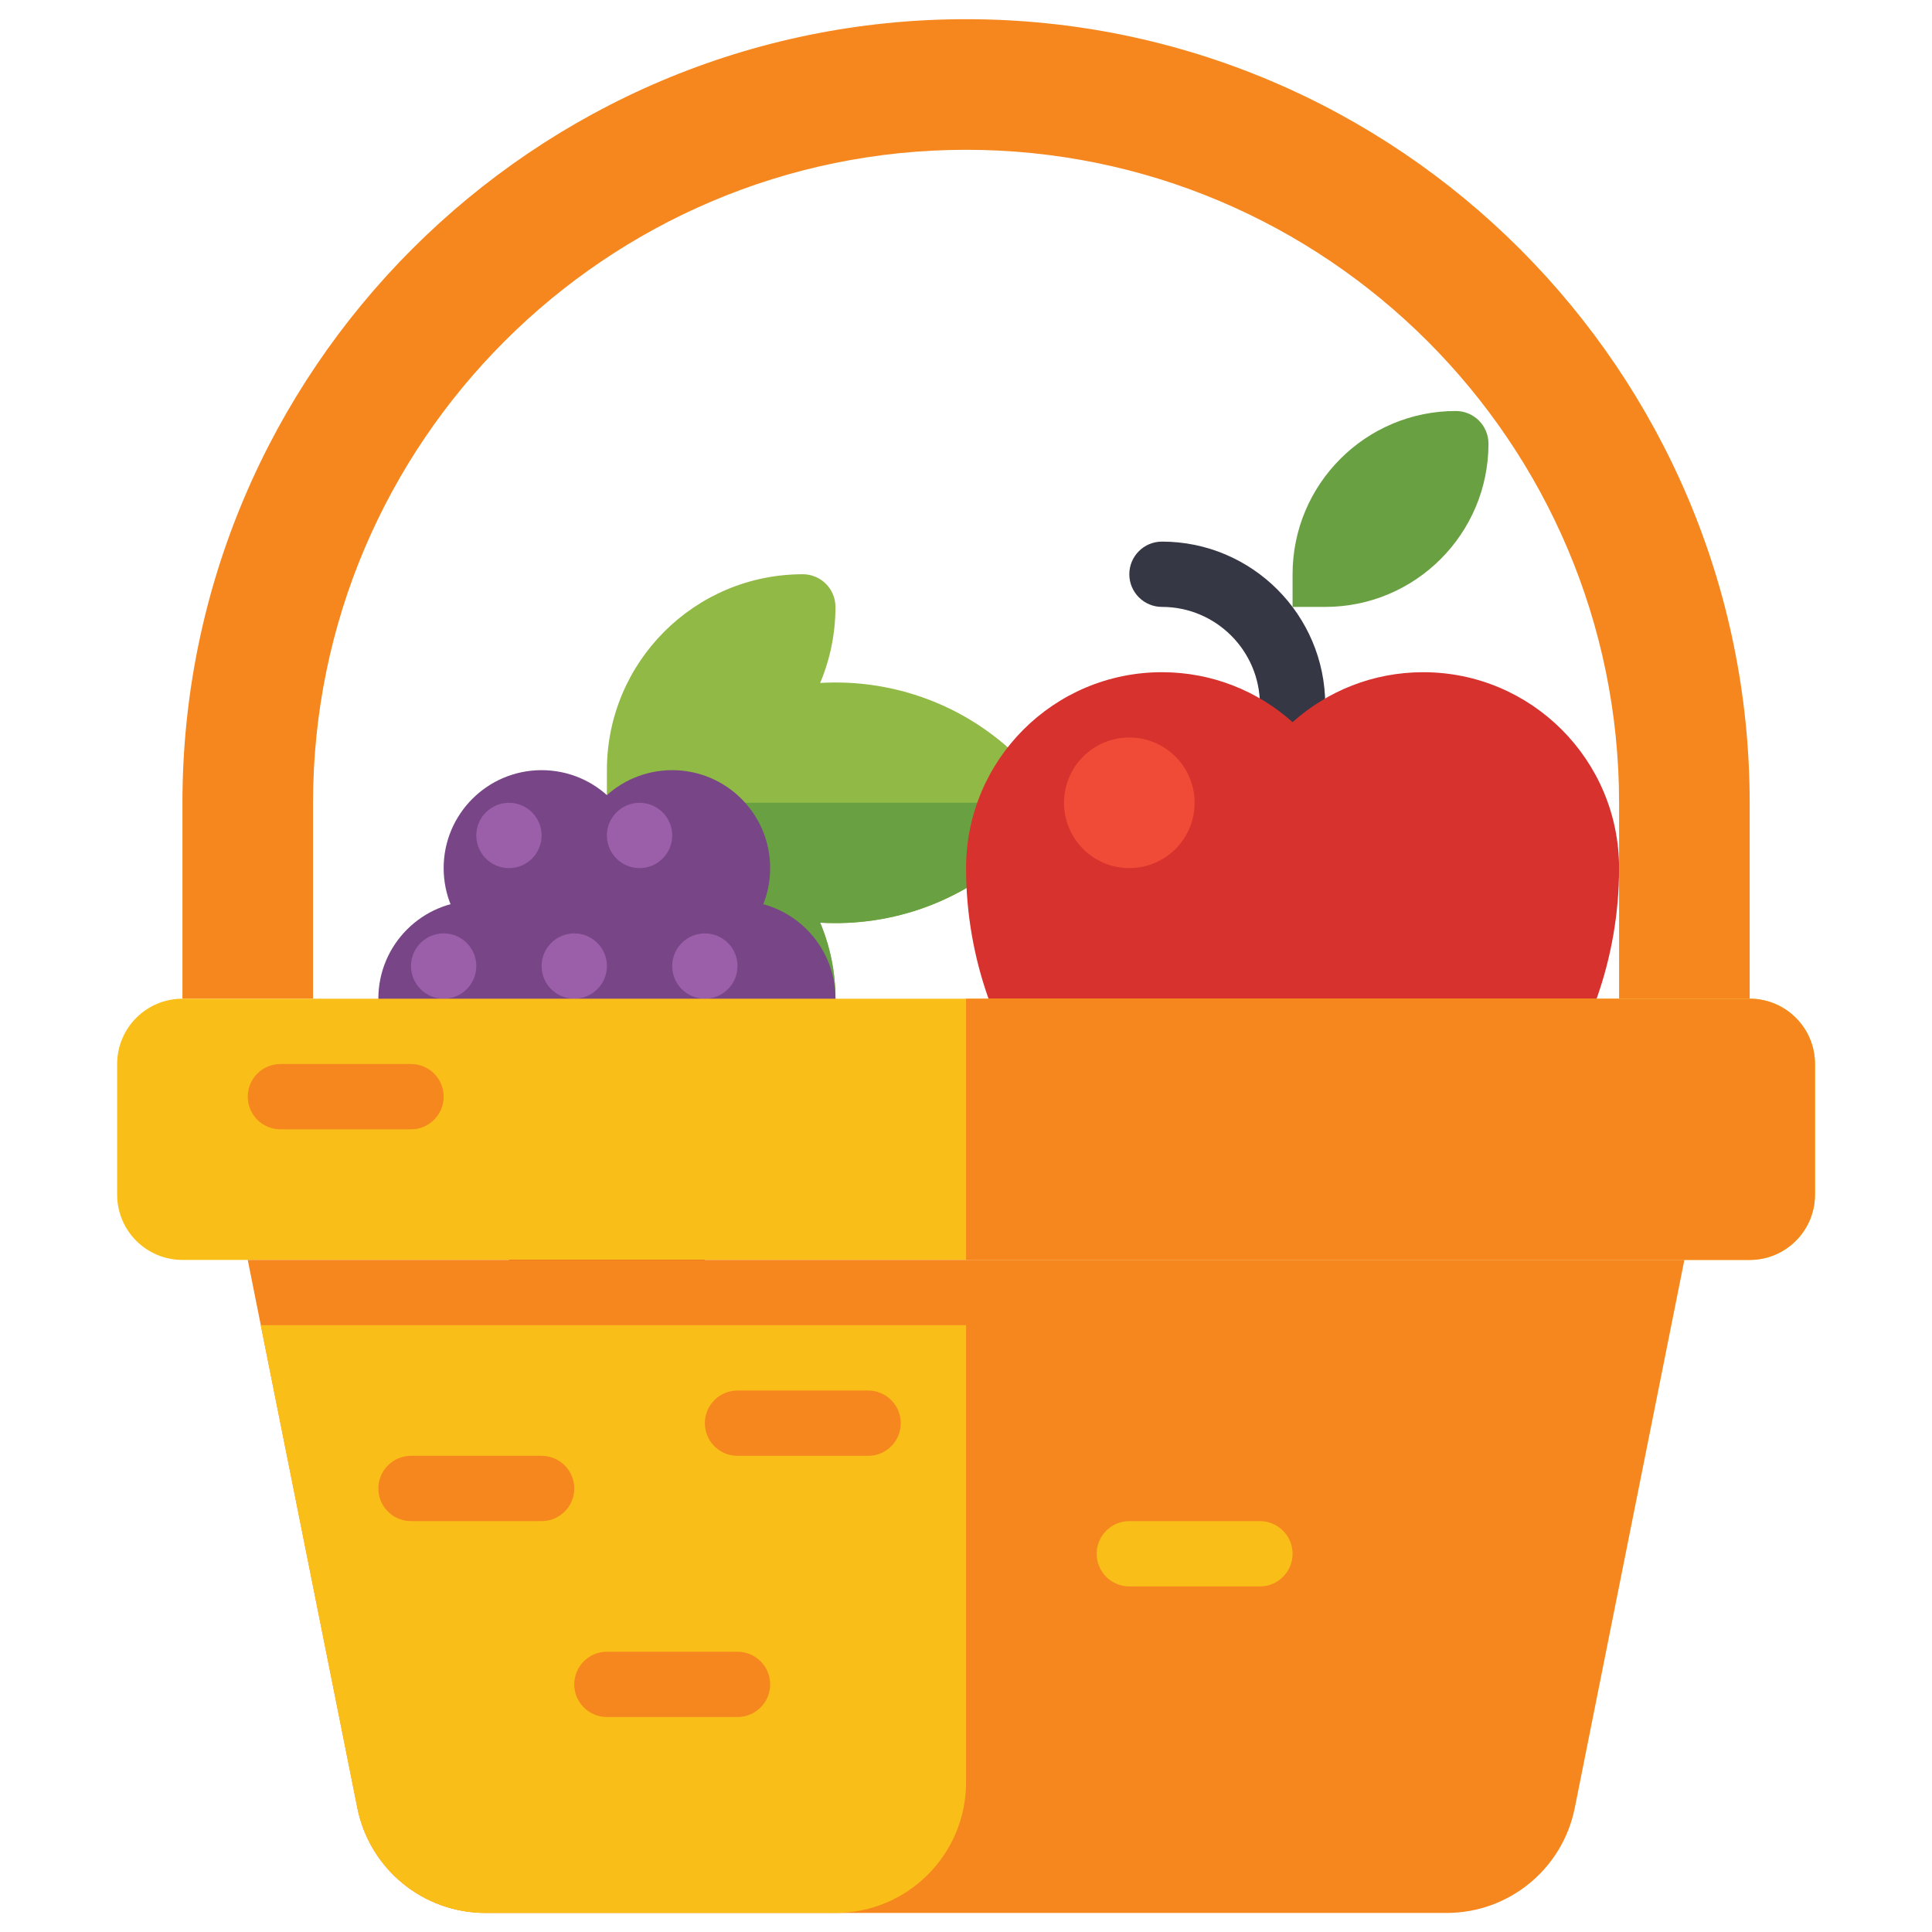 <svg clip-rule="evenodd" fill-rule="evenodd" stroke-linejoin="round" stroke-miterlimit="2" viewBox="0 0 120 120" xmlns="http://www.w3.org/2000/svg"><g fill-rule="nonzero" transform="matrix(.338 0 0 .338 7.276 1.192)"><path d="m300 180h-24v-36c0-66.168-53.832-120-120-120s-120 53.832-120 120v36h-24v-36c0-79.402 64.598-144 144-144s144 64.598 144 144z" fill="#f5871e"/><path d="m132 180c0-4.957-1.004-9.676-2.812-13.973 13.203.77 26.664-3.879 36.753-13.968l8.059-8.059-8.059-8.059c-10.089-10.089-23.55-14.738-36.753-13.968 1.808-4.297 2.812-9.016 2.812-13.973 0-3.312-2.688-6-6-6-19.883 0-36 16.117-36 36v12c0 19.883 16.117 36 36 36 3.312 0 6-2.688 6-6z" fill="#91b945"/><path d="m132 180c0-4.957-1.004-9.676-2.812-13.973 13.203.77 26.664-3.879 36.753-13.968l8.059-8.059h-84v6c0 19.883 16.117 36 36 36 3.312 0 6-2.688 6-6z" fill="#69a041"/><path d="m108 228c0 9.941-8.059 18-18 18s-18-8.059-18-18 8.059-18 18-18 18 8.059 18 18z" fill="#d7322d"/><path d="m96 156c0 9.941-8.059 18-18 18s-18-8.059-18-18 8.059-18 18-18 18 8.059 18 18z" fill="#784687"/><path d="m78 150c0 3.312-2.688 6-6 6s-6-2.688-6-6 2.688-6 6-6 6 2.688 6 6z" fill="#9b5faa"/><path d="m120 156c0 9.941-8.059 18-18 18s-18-8.059-18-18 8.059-18 18-18 18 8.059 18 18z" fill="#784687"/><path d="m102 150c0 3.312-2.688 6-6 6s-6-2.688-6-6 2.688-6 6-6 6 2.688 6 6z" fill="#9b5faa"/><path d="m96 204c0 9.941-8.059 18-18 18s-18-8.059-18-18 8.059-18 18-18 18 8.059 18 18z" fill="#d7322d"/><path d="m120 204c0 9.941-8.059 18-18 18s-18-8.059-18-18 8.059-18 18-18 18 8.059 18 18z" fill="#d7322d"/><path d="m84 180c0 9.941-8.059 18-18 18s-18-8.059-18-18 8.059-18 18-18 18 8.059 18 18z" fill="#784687"/><path d="m66 174c0 3.312-2.688 6-6 6s-6-2.688-6-6 2.688-6 6-6 6 2.688 6 6z" fill="#9b5faa"/><path d="m132 180c0 9.941-8.059 18-18 18s-18-8.059-18-18 8.059-18 18-18 18 8.059 18 18z" fill="#784687"/><path d="m108 180c0 9.941-8.059 18-18 18s-18-8.059-18-18 8.059-18 18-18 18 8.059 18 18z" fill="#784687"/><path d="m90 174c0 3.312-2.688 6-6 6s-6-2.688-6-6 2.688-6 6-6 6 2.688 6 6z" fill="#9b5faa"/><path d="m114 174c0 3.312-2.688 6-6 6s-6-2.688-6-6 2.688-6 6-6 6 2.688 6 6z" fill="#9b5faa"/><g fill="#f04b37"><path d="m78 198c0 3.312-2.688 6-6 6s-6-2.688-6-6 2.688-6 6-6 6 2.688 6 6z"/><path d="m102 198c0 3.312-2.688 6-6 6s-6-2.688-6-6 2.688-6 6-6 6 2.688 6 6z"/><path d="m90 222c0 3.312-2.688 6-6 6s-6-2.688-6-6 2.688-6 6-6 6 2.688 6 6z"/></g><path d="m216 136c-3.312 0-6-2.688-6-6v-4c0-9.926-8.074-18-18-18-3.312 0-6-2.688-6-6s2.688-6 6-6c16.543 0 30 13.457 30 30v4c0 3.312-2.688 6-6 6z" fill="#353744"/><path d="m240 120c-9.223 0-17.629 3.473-24 9.176-6.371-5.703-14.777-9.176-24-9.176-19.883 0-36 16.117-36 36 0 34 24 60 42 60h36c18 0 42-26 42-60 0-19.883-16.117-36-36-36z" fill="#d7322d"/><path d="m198 144c0 6.629-5.371 12-12 12s-12-5.371-12-12 5.371-12 12-12 12 5.371 12 12z" fill="#f04b37"/><path d="m246 72c-16.566 0-30 13.434-30 30v6h6c16.566 0 30-13.434 30-30 0-3.312-2.688-6-6-6z" fill="#69a041"/><path d="m300 228h-288c-6.629 0-12-5.371-12-12v-24c0-6.629 5.371-12 12-12h288c6.629 0 12 5.371 12 12v24c0 6.629-5.371 12-12 12z" fill="#fabe19"/><path d="m300 180h-144v48h144c6.629 0 12-5.371 12-12v-24c0-6.629-5.371-12-12-12z" fill="#f5871e"/><path d="m244.324 348h-176.648c-11.442 0-21.289-8.074-23.535-19.293l-20.141-100.707h264l-20.141 100.707c-2.246 11.219-12.093 19.293-23.535 19.293z" fill="#f5871e"/><path d="m67.676 348h64.324c13.254 0 24-10.746 24-24v-84h-129.602l17.743 88.707c2.246 11.219 12.093 19.293 23.535 19.293z" fill="#fabe19"/><path d="m54 204h-24c-3.312 0-6-2.688-6-6s2.688-6 6-6h24c3.312 0 6 2.688 6 6s-2.688 6-6 6z" fill="#f5871e"/><path d="m78 276h-24c-3.312 0-6-2.688-6-6s2.688-6 6-6h24c3.312 0 6 2.688 6 6s-2.688 6-6 6z" fill="#f5871e"/><path d="m210 288h-24c-3.312 0-6-2.688-6-6s2.688-6 6-6h24c3.312 0 6 2.688 6 6s-2.688 6-6 6z" fill="#fabe19"/><path d="m114 312h-24c-3.312 0-6-2.688-6-6s2.688-6 6-6h24c3.312 0 6 2.688 6 6s-2.688 6-6 6z" fill="#f5871e"/><path d="m138 264h-24c-3.312 0-6-2.688-6-6s2.688-6 6-6h24c3.312 0 6 2.688 6 6s-2.688 6-6 6z" fill="#f5871e"/></g></svg>